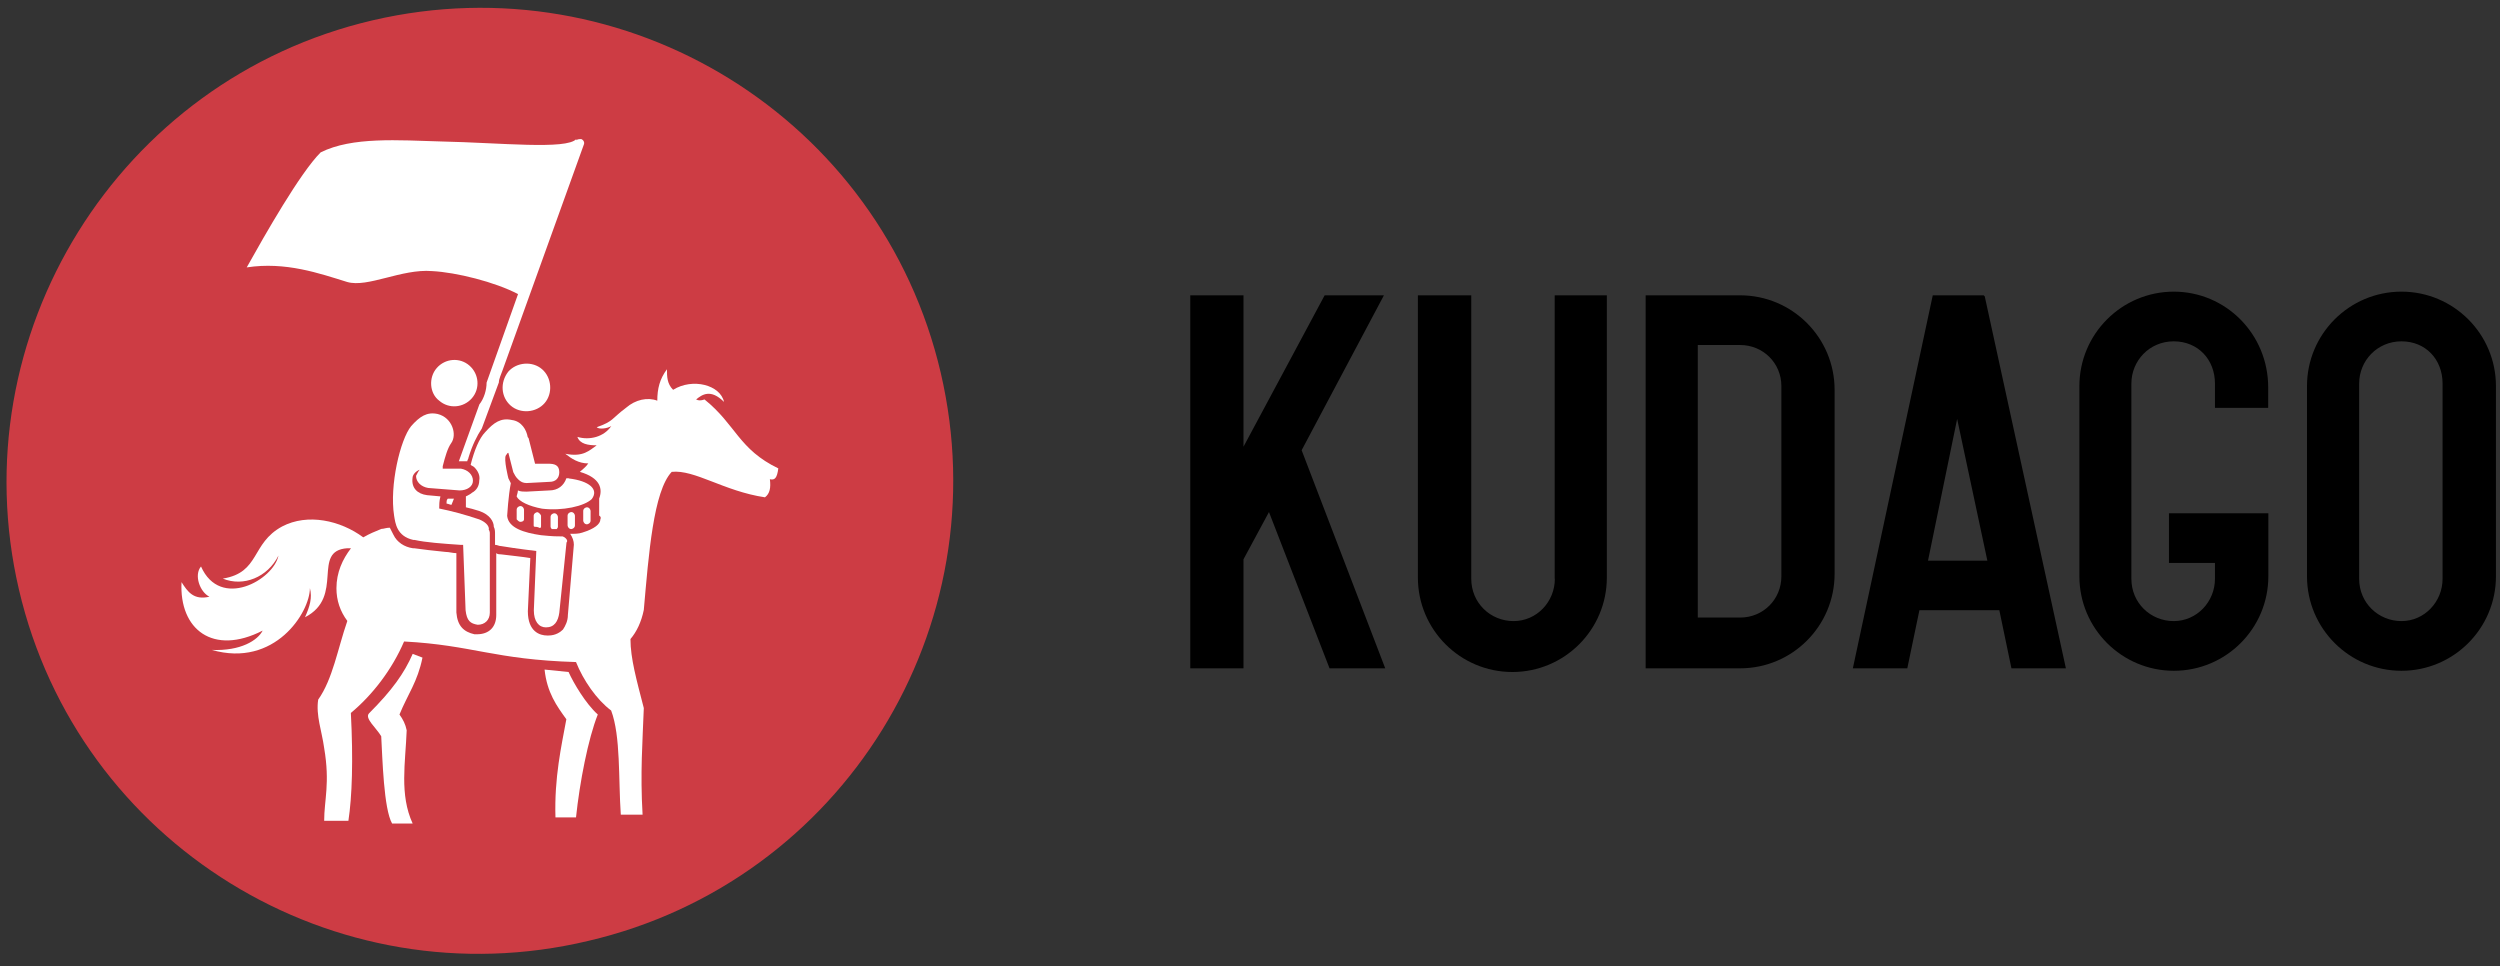 <?xml version="1.0" encoding="UTF-8"?> <svg xmlns="http://www.w3.org/2000/svg" width="163" height="63" viewBox="0 0 163 63" fill="none"><rect x="0" y="0" width="163" height="63" fill="#333333" stroke="none"/><path d="M90.237 19.255H86.367L81.076 29.125V19.255H77.606V43.575H81.076V36.465L82.737 33.385L86.686 43.575H90.317L84.867 29.355L90.237 19.245V19.255Z" fill="black"></path><path d="M101.376 37.735C101.376 39.235 100.196 40.495 98.686 40.495C97.176 40.495 95.926 39.315 95.926 37.735V19.255H92.446V37.655C92.446 41.055 95.206 43.815 98.606 43.815C102.006 43.815 104.766 41.055 104.766 37.655V19.255H101.366V37.735H101.376Z" fill="black"></path><path d="M113.456 19.255H107.296V43.575H113.456C116.856 43.575 119.616 40.815 119.616 37.415V25.415C119.616 22.015 116.856 19.255 113.456 19.255ZM116.146 37.575C116.146 39.075 114.966 40.265 113.456 40.265H110.696V22.495H113.456C114.956 22.495 116.146 23.675 116.146 25.175V37.575Z" fill="black"></path><path d="M129.336 19.255H126.016L120.806 43.575H124.356L125.146 39.785H130.356L131.146 43.575H134.696L129.406 19.325L129.326 19.245L129.336 19.255ZM129.576 36.555H125.706L127.606 27.315L129.576 36.555Z" fill="black"></path><path d="M141.736 19.015C138.336 19.015 135.576 21.775 135.576 25.175V37.575C135.576 40.975 138.336 43.735 141.736 43.735C145.136 43.735 147.896 40.975 147.896 37.575V33.465H141.416V36.705H144.416V37.735C144.416 39.235 143.236 40.495 141.726 40.495C140.216 40.495 138.966 39.315 138.966 37.735V25.015C138.966 23.515 140.146 22.255 141.726 22.255C143.306 22.255 144.416 23.435 144.416 25.015V26.595H147.886V25.255C147.886 21.785 145.126 19.015 141.726 19.015H141.736Z" fill="black"></path><path d="M156.576 19.015C153.176 19.015 150.416 21.775 150.416 25.175V37.575C150.416 40.975 153.176 43.735 156.576 43.735C159.976 43.735 162.736 40.975 162.736 37.575V25.175C162.736 21.775 159.976 19.015 156.576 19.015ZM153.816 25.015C153.816 23.515 154.996 22.255 156.576 22.255C158.156 22.255 159.256 23.435 159.256 25.015V37.735C159.256 39.235 158.076 40.495 156.576 40.495C155.076 40.495 153.816 39.315 153.816 37.735V25.015Z" fill="black"></path><path fill-rule="evenodd" clip-rule="evenodd" d="M24.296 1.325C40.876 -2.545 57.466 7.725 61.336 24.305C65.206 40.885 54.936 57.475 38.356 61.346C21.776 65.296 5.106 55.026 1.236 38.446C-2.634 21.866 7.716 5.195 24.296 1.325Z" fill="#CD3C44"></path><path fill-rule="evenodd" clip-rule="evenodd" d="M33.297 26.445C33.927 26.995 34.957 26.916 35.507 26.285C36.057 25.655 35.977 24.625 35.347 24.076C34.717 23.526 33.687 23.605 33.137 24.235C32.587 24.945 32.667 25.895 33.297 26.445Z" fill="white"></path><path fill-rule="evenodd" clip-rule="evenodd" d="M26.906 42.636C26.356 43.895 25.566 45.005 24.066 46.505C23.746 46.825 24.536 47.456 24.856 48.005C24.936 49.425 25.016 52.745 25.566 53.696H26.906C26.036 51.795 26.436 49.745 26.516 47.615C26.436 47.215 26.276 46.906 26.046 46.586C26.596 45.245 27.226 44.456 27.546 42.876L26.916 42.636H26.906Z" fill="white"></path><path fill-rule="evenodd" clip-rule="evenodd" d="M37.086 43.816L35.506 43.656C35.666 45.156 36.296 46.026 36.926 46.895C36.606 48.636 36.136 50.685 36.216 53.295H37.556C37.796 51.005 38.346 48.166 38.976 46.586C38.186 45.876 37.396 44.535 37.076 43.825L37.086 43.816Z" fill="white"></path><path d="M36.377 34.335V33.705C36.377 33.625 36.297 33.465 36.136 33.465C36.056 33.465 35.897 33.545 35.897 33.705V34.335C35.897 34.389 35.923 34.442 35.976 34.495H36.296C36.35 34.442 36.377 34.389 36.377 34.335Z" fill="white"></path><path d="M34.166 33.865V33.235C34.166 33.155 34.087 32.995 33.926 32.995C33.846 32.995 33.687 33.075 33.687 33.235V33.865C33.767 33.945 33.846 34.025 33.926 34.025C34.087 34.025 34.166 33.945 34.166 33.865Z" fill="white"></path><path fill-rule="evenodd" clip-rule="evenodd" d="M37.087 31.185H36.926C36.767 31.655 36.377 31.976 35.816 31.976L34.316 32.055C34.157 32.055 33.926 32.056 33.767 31.976C33.767 32.136 33.687 32.295 33.687 32.375C33.846 32.695 34.477 33.005 35.346 33.166C36.687 33.325 38.106 33.005 38.587 32.535C39.056 31.905 38.426 31.355 37.087 31.195V31.185Z" fill="white"></path><path fill-rule="evenodd" clip-rule="evenodd" d="M29.116 32.835C29.196 32.835 29.356 32.915 29.436 32.915L29.596 32.515H29.196C29.116 32.595 29.116 32.675 29.116 32.835Z" fill="white"></path><path fill-rule="evenodd" clip-rule="evenodd" d="M22.636 18.385C23.976 18.775 26.186 17.515 28.166 17.675C29.746 17.755 32.276 18.385 33.776 19.175L31.726 24.945C31.726 25.415 31.566 25.975 31.256 26.365L29.916 30.075H30.466C30.466 29.995 30.546 29.915 30.546 29.835C30.786 29.045 31.096 28.415 31.416 27.935L32.526 24.935C32.526 24.695 32.686 24.385 32.766 24.145L38.056 9.455C38.136 9.295 38.056 9.135 37.896 9.065C37.816 9.065 37.656 9.065 37.576 9.145V9.065C36.946 9.775 32.596 9.305 28.806 9.225C25.966 9.145 22.966 8.905 20.906 9.935C19.566 11.275 17.276 15.305 16.086 17.435C18.616 17.045 20.826 17.825 22.636 18.385Z" fill="white"></path><path fill-rule="evenodd" clip-rule="evenodd" d="M50.756 30.545C48.146 29.285 47.996 27.705 45.936 26.045C45.696 26.125 45.546 26.125 45.386 26.045C45.776 25.725 46.336 25.335 47.206 26.205C46.966 25.095 45.156 24.625 43.886 25.416C43.486 25.015 43.486 24.545 43.486 24.075C43.016 24.705 42.856 25.335 42.856 26.125C42.226 25.885 41.436 26.046 40.806 26.596C39.856 27.305 40.016 27.465 38.906 27.855C39.066 28.015 39.616 27.936 39.856 27.776C39.386 28.485 38.436 28.725 37.646 28.485C37.806 28.955 38.356 29.035 38.906 29.035C38.436 29.355 38.036 29.825 36.856 29.585C37.256 29.905 37.726 30.215 38.356 30.215C38.196 30.456 37.966 30.615 37.806 30.765C39.146 31.155 39.306 31.875 39.066 32.505V33.615C39.066 33.615 39.226 33.696 39.146 33.855C39.146 34.175 38.746 34.486 37.966 34.725C37.726 34.806 37.496 34.805 37.176 34.805C37.336 35.045 37.416 35.275 37.416 35.515L37.026 40.096C37.026 40.486 36.866 40.805 36.706 41.045C36.546 41.205 36.236 41.435 35.756 41.435H35.676C35.206 41.435 34.416 41.196 34.416 39.855L34.576 36.385C34.106 36.305 33.316 36.225 32.676 36.145C32.596 36.145 32.436 36.145 32.356 36.065V40.096C32.356 40.886 31.886 41.355 31.096 41.355H30.936C30.226 41.196 29.826 40.805 29.756 39.935V36.065C29.516 36.065 29.286 35.985 29.046 35.985C28.256 35.905 27.546 35.825 26.996 35.745H26.916C26.366 35.665 25.886 35.355 25.656 34.875C25.576 34.715 25.496 34.556 25.416 34.406C25.176 34.406 25.026 34.485 24.866 34.485C24.466 34.645 24.076 34.806 23.686 35.035C22.186 33.925 20.056 33.455 18.396 34.325C16.346 35.435 16.976 37.325 14.526 37.725C15.866 38.276 17.446 37.645 18.156 36.225C17.836 37.806 14.366 39.775 13.106 36.935C12.636 37.485 13.026 38.596 13.656 38.906C12.626 39.145 12.236 38.585 11.836 37.955C11.676 41.035 13.886 42.775 17.126 41.115C16.806 41.745 15.706 42.455 13.806 42.375C17.916 43.555 20.206 39.925 20.206 38.346C20.366 38.975 20.206 39.525 19.886 40.245C22.496 38.905 20.276 35.905 22.646 35.745H22.886C22.336 36.455 21.936 37.325 21.936 38.355C21.936 39.145 22.176 39.855 22.646 40.485C22.016 42.305 21.696 44.275 20.746 45.615C20.586 46.645 20.986 47.666 21.136 48.776C21.526 51.066 21.136 52.175 21.136 53.515H22.716C22.956 51.935 23.036 49.565 22.876 46.485C24.296 45.305 25.566 43.645 26.346 41.825C30.846 42.065 32.186 43.005 37.556 43.166C38.026 44.346 38.896 45.615 39.846 46.325C40.476 47.985 40.316 50.825 40.476 53.115H41.896C41.736 50.355 41.896 48.376 41.976 46.166C41.506 44.346 41.106 42.925 41.106 41.666C41.506 41.196 41.816 40.555 41.976 39.765C42.296 36.135 42.606 32.025 43.796 30.765C45.296 30.605 47.196 32.025 49.876 32.425C50.196 32.185 50.266 31.795 50.196 31.245C50.516 31.325 50.666 31.166 50.746 30.535L50.756 30.545Z" fill="white"></path><path fill-rule="evenodd" clip-rule="evenodd" d="M36.696 34.975C36.306 34.975 36.066 34.975 35.276 34.895C34.166 34.735 33.146 34.425 33.066 33.635C33.066 33.635 33.146 32.295 33.306 31.505L33.146 31.185C33.146 31.185 32.826 29.925 32.986 29.685C33.066 29.605 33.066 29.525 33.146 29.525L33.466 30.785C33.546 30.945 33.626 31.105 33.786 31.255C33.946 31.415 34.106 31.495 34.336 31.495L35.836 31.416C36.226 31.416 36.466 31.175 36.466 30.785C36.466 30.316 36.146 30.235 35.756 30.235H34.886L34.486 28.655C34.486 28.575 34.406 28.495 34.406 28.495C34.326 28.025 34.006 27.465 33.376 27.385C32.666 27.225 32.196 27.545 31.636 28.175C31.246 28.575 30.926 29.355 30.686 30.305C30.766 30.385 30.846 30.385 30.926 30.465C31.166 30.705 31.316 31.015 31.246 31.335C31.246 31.655 31.086 31.965 30.776 32.125C30.696 32.205 30.536 32.285 30.376 32.365V33.075C30.696 33.155 31.006 33.235 31.246 33.315C31.956 33.555 32.196 34.026 32.196 34.346C32.276 34.505 32.276 34.665 32.276 34.815V35.525C32.436 35.525 32.516 35.605 32.676 35.605C33.626 35.766 34.966 35.925 34.966 35.925L34.806 39.795C34.806 40.505 35.126 40.905 35.596 40.905C36.146 40.905 36.386 40.515 36.466 39.955L36.936 35.375C37.096 35.215 36.776 34.985 36.696 34.985V34.975Z" fill="white"></path><path fill-rule="evenodd" clip-rule="evenodd" d="M31.876 34.495C31.876 34.255 31.636 34.025 31.246 33.865C30.296 33.545 29.426 33.315 28.636 33.155C28.636 32.915 28.636 32.685 28.716 32.365L27.846 32.285C27.216 32.205 26.816 31.815 26.896 31.175C26.896 30.935 27.136 30.705 27.366 30.625C27.286 30.705 27.206 30.865 27.126 31.025C27.126 31.415 27.446 31.735 27.916 31.815L29.966 31.976C30.436 31.976 30.836 31.735 30.836 31.345C30.836 30.955 30.516 30.635 30.046 30.555H28.866V30.395C29.026 29.765 29.186 29.215 29.416 28.895C29.816 28.345 29.496 27.235 28.546 26.995C27.836 26.835 27.366 27.155 26.806 27.785C26.096 28.655 25.386 31.655 25.696 33.625C25.776 34.095 25.856 34.965 26.956 35.205H27.036C27.746 35.365 28.856 35.445 30.036 35.525H30.196L30.356 39.785C30.436 40.495 30.676 40.655 31.146 40.735C31.616 40.735 31.936 40.415 31.936 39.945V34.735C31.936 34.735 31.936 34.655 31.856 34.495H31.876Z" fill="white"></path><path fill-rule="evenodd" clip-rule="evenodd" d="M28.637 26.125C29.267 26.675 30.216 26.596 30.767 25.965C31.317 25.335 31.236 24.386 30.606 23.835C29.976 23.285 29.026 23.365 28.476 23.995C27.926 24.625 28.006 25.655 28.637 26.125Z" fill="white"></path><path d="M37.486 33.626C37.486 33.545 37.406 33.386 37.246 33.386C37.166 33.386 37.006 33.465 37.006 33.626V34.255C37.006 34.336 37.086 34.495 37.246 34.495C37.326 34.495 37.486 34.416 37.486 34.255V33.626Z" fill="white"></path><path d="M38.506 33.315C38.506 33.235 38.426 33.075 38.266 33.075C38.186 33.075 38.026 33.155 38.026 33.315V33.945C38.026 34.025 38.106 34.185 38.266 34.185C38.346 34.185 38.506 34.105 38.506 33.945V33.315Z" fill="white"></path><path d="M35.036 33.395C34.956 33.395 34.796 33.475 34.796 33.636V34.266C34.796 34.319 34.823 34.346 34.876 34.346C34.956 34.346 35.036 34.346 35.196 34.425C35.276 34.425 35.276 34.346 35.276 34.266V33.636C35.276 33.556 35.116 33.395 35.036 33.395Z" fill="white"></path></svg> 